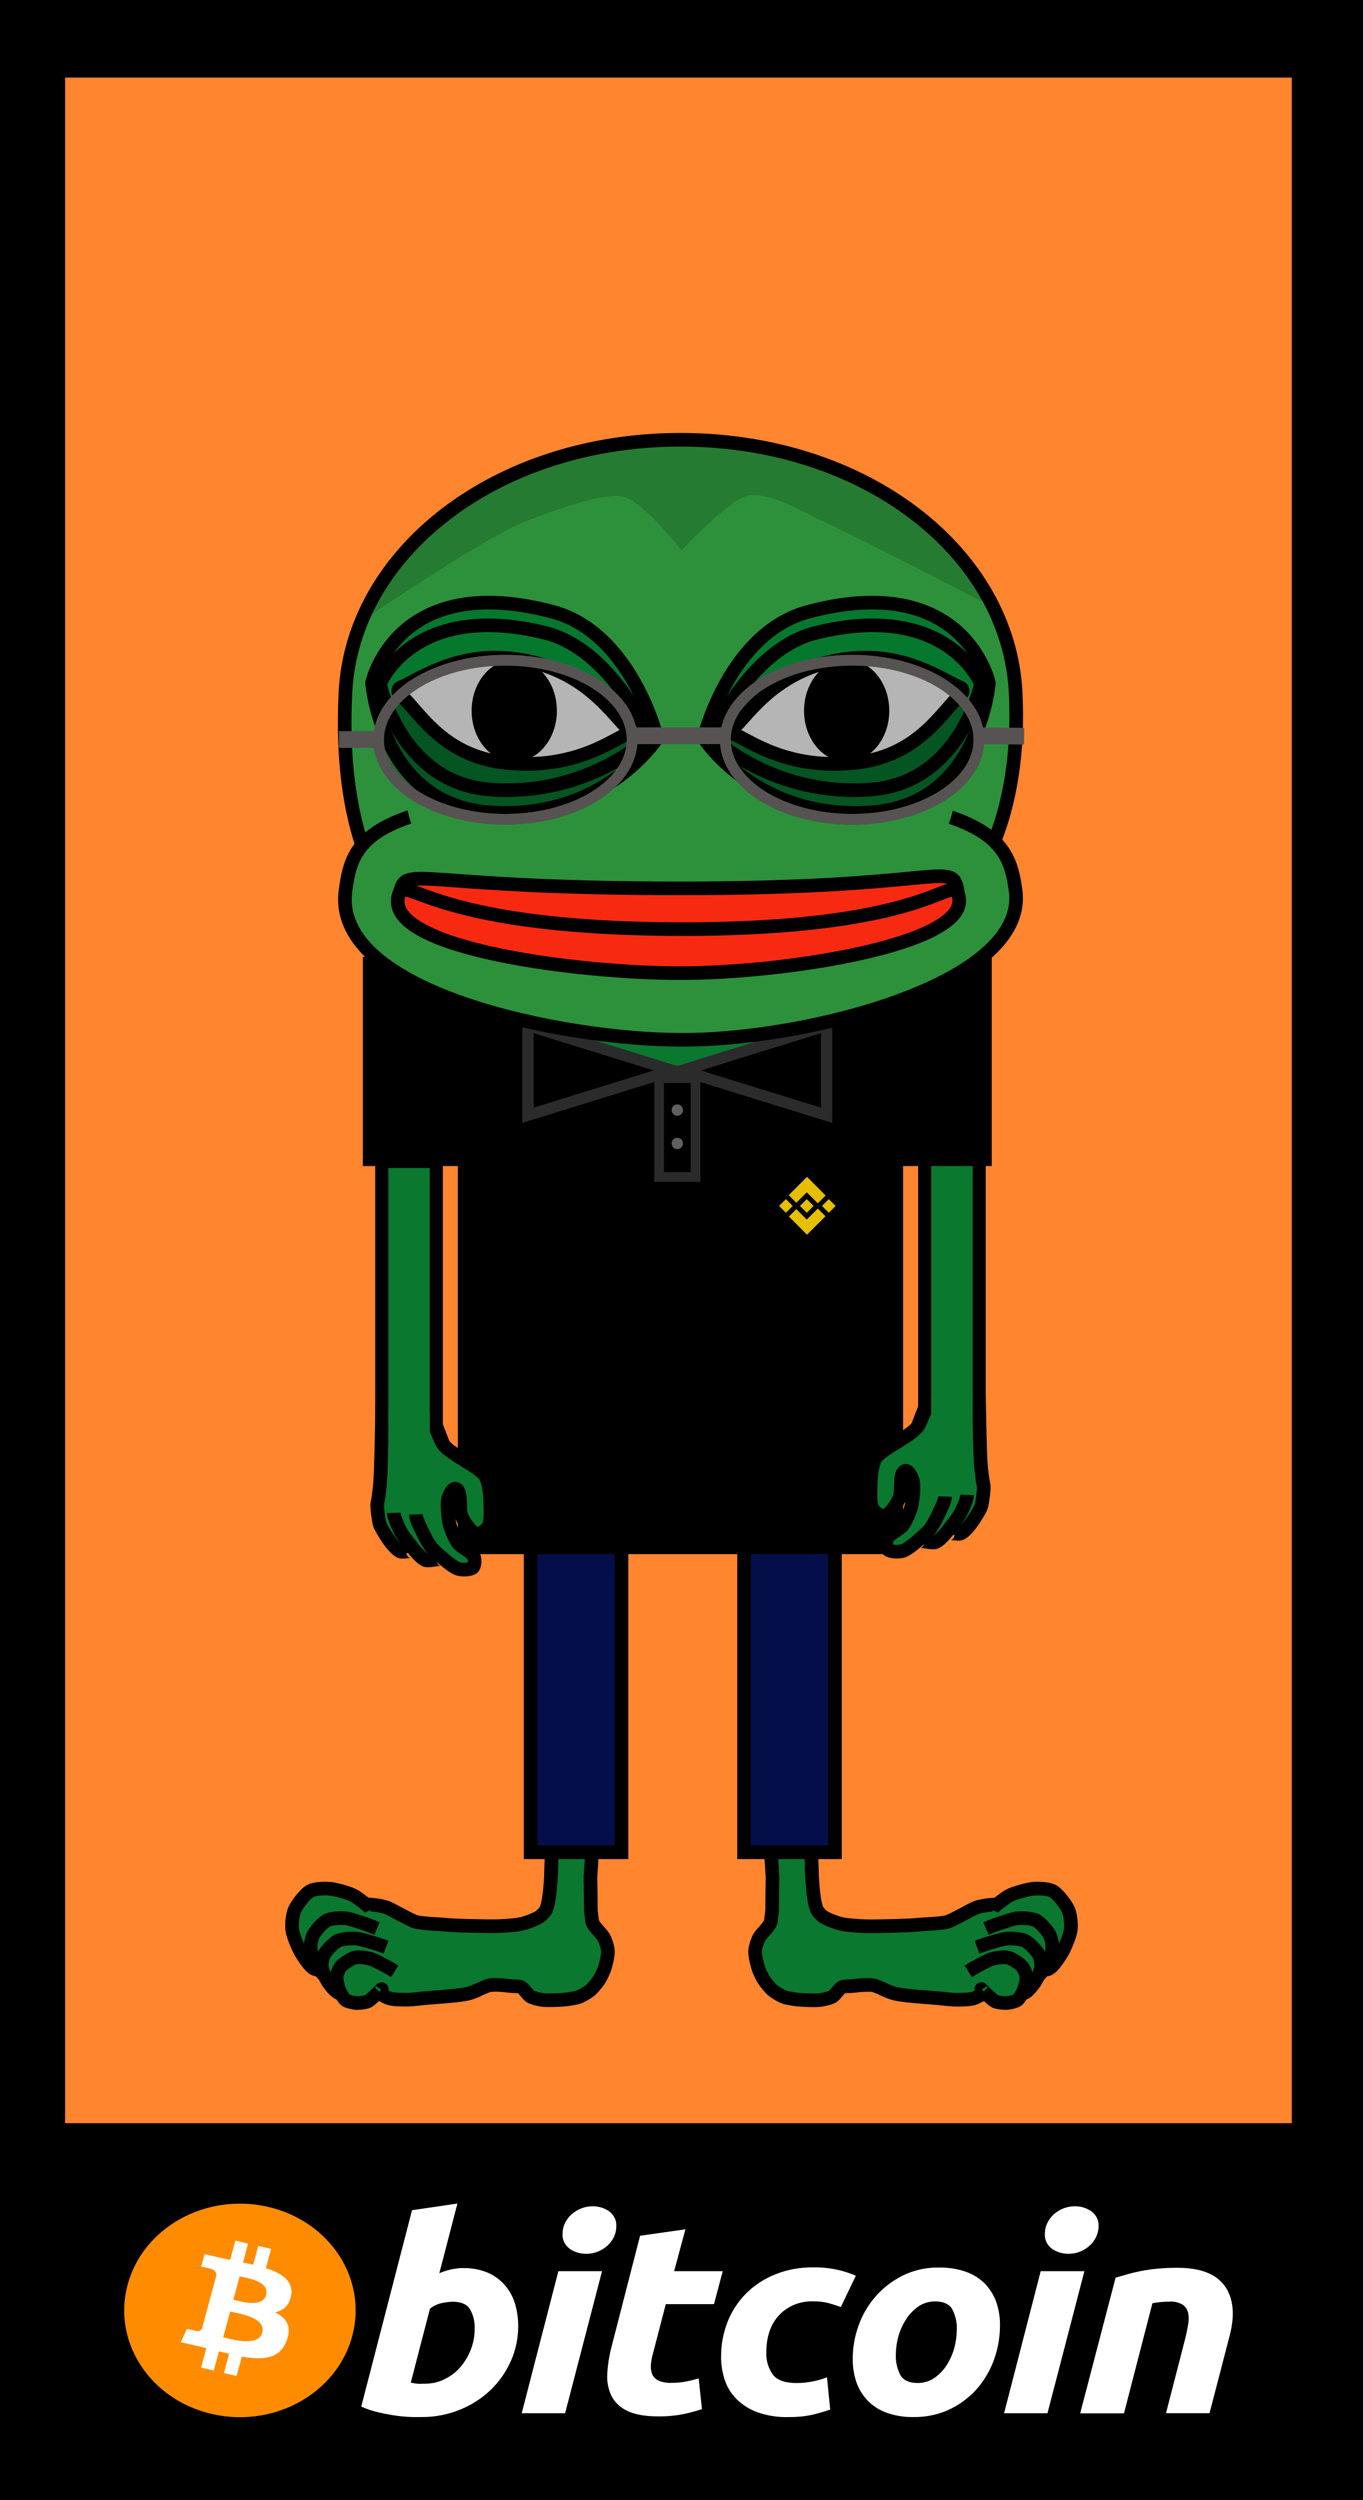 <svg xml:space="preserve" style="enable-background:new 0 0 300 550;" viewBox="0 0 300 550" height="550px" width="300px" y="0px" x="0px" xmlns:xlink="http://www.w3.org/1999/xlink" xmlns="http://www.w3.org/2000/svg" id="Layer_1" version="1.1">
<style type="text/css">
	.st0{fill:#FF852E;}
	.st1{fill:#0A782F;stroke:#000000;stroke-width:3;stroke-miterlimit:10;}
	.st2{fill:#040F4A;stroke:#000000;stroke-width:3;stroke-miterlimit:10;stroke-dasharray:0,0,0,0,0,0;}
	.st3{stroke:#000000;stroke-width:3;stroke-miterlimit:10;stroke-dasharray:0,0,0,0,0,0;}
	.st4{fill:#0A782F;stroke:#000000;stroke-width:2.882;stroke-miterlimit:10;stroke-dasharray:0,0,0,0,0,0;}
	.st5{fill:#0A782F;}
	.st6{stroke:#000000;stroke-width:2.021;stroke-miterlimit:10;stroke-dasharray:0,0,0,0,0,0;}
	.st7{fill:#0A782F;stroke:#000000;stroke-width:3;stroke-miterlimit:10;stroke-dasharray:0,0,0,0,0,0;}
	.st8{stroke:#2B2B2B;stroke-width:2.471;stroke-miterlimit:10;stroke-dasharray:0,0,0,0,0,0;}
	.st9{fill:#2D913B;stroke:#000000;stroke-width:3;stroke-miterlimit:10;}
	.st10{fill:#2D913B;}
	.st11{fill:#F72A11;stroke:#000000;stroke-width:3;stroke-miterlimit:10;}
	.st12{fill:#FFFFFF;stroke:#000000;stroke-width:3;stroke-miterlimit:10;}
	.st13{fill:#06782E;stroke:#000000;stroke-width:3;stroke-miterlimit:10;}
	.st14{fill:#FF8C00;}
	.st15{fill:#FFFFFF;}
	.st16{opacity:0.29;stroke:#575353;stroke-width:2.383;stroke-miterlimit:10;}
	.st17{fill:none;stroke:#575353;stroke-width:2.383;stroke-miterlimit:10;}
	.st18{fill:none;stroke:#575353;stroke-width:3.683;stroke-miterlimit:10;}
	.st19{opacity:0.149;}
	.st20{stroke:#2B2B2B;stroke-width:2.123;stroke-miterlimit:10;stroke-dasharray:0,0,0,0,0,0;}
	.st21{fill:#615F5F;}
	.st22{fill:#E6BF00;}
</style>
<rect height="550" width="300"></rect>
<rect height="450" width="270" class="st0" y="17.07" x="14.33"></rect>
<g>
	<polygon points="130.05,420.33 130.02,416.79 129.96,412.97 130.42,405.93 121.4,405.78 121.37,409.5 121.15,421.05 
		122.15,428.43 130.9,427.11" class="st1"></polygon>
	<path d="M121.37,409.5c0,0-0.07,8.19-1.19,10.61c-0.23,0.5-1.05,1.33-1.52,1.62c-0.91,0.54-2.91,1.31-3.95,1.52
		c-1.31,0.27-3.99,0.45-5.33,0.48c-1.55,0.03-4.65-0.03-6.2-0.08c-1.15-0.04-3.46-0.08-4.6-0.2c-2.18-0.22-4.76-0.21-6.91-0.63
		c-1.17-0.23-5.57-2.9-6.71-3.25c-2.3-0.71-5.22-0.65-5.22-0.65l-6.24,8.38l17.56,8.8l21.7-5.04l17.6-1.75" class="st1"></path>
	<path d="M130.33,422.59c0.12,1.08,2,2.63,2.54,3.57c0.41,0.71,0.94,2.33,0.94,3.15c0,1.02-0.47,3.04-0.84,3.99
		c-0.24,0.63-0.82,1.85-1.21,2.4c-0.42,0.6-1.34,1.75-1.92,2.2c-0.58,0.46-1.87,1.22-2.57,1.45c-0.81,0.26-2.52,0.51-3.37,0.56
		c-1.15,0.07-3.47,0.2-4.6,0.03c-0.67-0.1-2.03-0.41-2.61-0.78c-0.59-0.38-1.35-1.68-1.97-2.01c-0.42-0.23-1.44-0.2-1.92-0.22
		c-0.63-0.03-1.89-0.22-2.52-0.25c-0.63-0.03-1.9-0.09-2.52,0.04c-0.87,0.19-2.48,1.03-3.3,1.36c-0.36,0.15-1.1,0.41-1.49,0.5
		c-0.66,0.15-2.01,0.34-2.68,0.41c-1.71,0.18-5.14,0.44-6.85,0.58c-0.92,0.08-2.75,0.32-3.67,0.33c-1.01,0.01-3.08,0.01-4.05-0.29
		c-0.71-0.22-2.03-0.94-2.6-1.4c-0.53-0.43-2.25-3.5-2.25-4.18" class="st1"></path>
	<path d="M71.93,433.49c-0.75,0.02-2.33-0.05-3.02-0.53c-0.86-0.6-2.2-2.58-2.77-3.6c-0.57-1.03-1.65-3.59-1.81-4.78
		c-0.19-1.36,0.07-3.6,0.63-4.68c0.65-1.24,2.35-3.47,3.47-3.98c1.13-0.52,3.69-0.58,4.94-0.32c1.22,0.25,3.8,0.91,4.87,1.61
		c0.66,0.44,3.12,2.18,3.45,2.88" class="st1"></path>
	<path d="M74.7,435.58c-0.64,0.03-1.99,0.01-2.57-0.33c-0.72-0.43-1.82-1.9-2.28-2.66c-0.46-0.76-1.33-2.67-1.44-3.57
		c-0.13-1.02,0.14-2.72,0.65-3.55c0.58-0.95,2.08-2.67,3.05-3.08c0.98-0.42,3.17-0.52,4.23-0.36c1.04,0.16,3.06,0.91,4.08,1.22
		c0.62,0.19,1.68,0.63,2.56,1.01" class="st1"></path>
	<path d="M76.8,438.57c-0.62,0.04-1.91,0.04-2.47-0.25c-0.69-0.37-1.72-1.66-2.15-2.33c-0.43-0.67-1.23-2.35-1.33-3.15
		c-0.11-0.91,0.18-2.42,0.68-3.17c0.58-0.86,2.05-2.41,2.99-2.8c0.95-0.39,3.06-0.52,4.08-0.39c1,0.13,2.93,0.76,3.91,1.02
		c0.59,0.16,1.61,0.54,2.45,0.85" class="st1"></path>
	<path d="M83.94,437.69c0.34-0.53-0.62,0.61-1.11,1.02c-0.47,0.39-1.32,1.33-1.89,1.57c-0.66,0.28-2.14,0.42-2.85,0.32
		c-0.53-0.08-1.63-0.3-2.05-0.64c-0.52-0.43-1.16-1.66-1.4-2.29c-0.25-0.63-0.62-2.15-0.55-2.82c0.08-0.76,0.59-1.96,1.15-2.48
		c0.64-0.6,2.18-1.62,3.05-1.77c0.88-0.15,2.69,0.11,3.53,0.4c0.82,0.28,2.35,1.14,3.13,1.53c0.47,0.24,1.27,0.72,1.93,1.13" class="st1"></path>
</g>
<g>
	<polygon points="169.95,420.34 169.98,416.8 170.04,412.98 169.58,405.94 178.6,405.79 178.63,409.51 178.85,421.06 
		177.85,428.43 169.1,427.12" class="st1"></polygon>
	<path d="M178.63,409.51c0,0,0.07,8.19,1.19,10.61c0.23,0.5,1.05,1.33,1.52,1.62c0.91,0.54,2.91,1.31,3.95,1.52
		c1.31,0.27,3.99,0.45,5.33,0.48c1.55,0.03,4.65-0.03,6.2-0.08c1.15-0.04,3.46-0.08,4.6-0.2c2.18-0.22,4.76-0.21,6.91-0.63
		c1.17-0.23,5.57-2.9,6.71-3.25c2.3-0.71,5.22-0.65,5.22-0.65l6.24,8.38l-17.56,8.8l-21.7-5.04l-17.6-1.75" class="st1"></path>
	<path d="M169.67,422.6c-0.12,1.08-2,2.63-2.54,3.57c-0.41,0.71-0.94,2.33-0.94,3.15c0,1.02,0.47,3.04,0.84,3.99
		c0.24,0.63,0.82,1.85,1.21,2.4c0.42,0.6,1.34,1.75,1.92,2.2c0.58,0.46,1.87,1.22,2.57,1.45c0.81,0.26,2.52,0.51,3.37,0.56
		c1.15,0.07,3.47,0.2,4.6,0.03c0.67-0.1,2.03-0.41,2.61-0.78c0.59-0.38,1.35-1.68,1.97-2.01c0.42-0.23,1.44-0.2,1.92-0.22
		c0.63-0.03,1.89-0.22,2.52-0.25c0.63-0.03,1.9-0.09,2.52,0.04c0.87,0.19,2.48,1.03,3.3,1.36c0.36,0.15,1.1,0.41,1.49,0.5
		c0.66,0.15,2.01,0.34,2.68,0.41c1.71,0.18,5.14,0.44,6.85,0.58c0.92,0.08,2.75,0.32,3.67,0.33c1.01,0.01,3.08,0.01,4.05-0.29
		c0.71-0.22,2.03-0.94,2.6-1.4c0.53-0.43,2.25-3.5,2.25-4.18" class="st1"></path>
	<path d="M228.07,433.5c0.75,0.02,2.33-0.05,3.02-0.53c0.86-0.6,2.2-2.58,2.77-3.6c0.57-1.03,1.65-3.59,1.81-4.78
		c0.19-1.36-0.07-3.6-0.63-4.68c-0.65-1.24-2.35-3.47-3.47-3.98c-1.13-0.52-3.69-0.58-4.94-0.32c-1.22,0.25-3.8,0.91-4.87,1.61
		c-0.66,0.44-3.12,2.18-3.45,2.88" class="st1"></path>
	<path d="M225.3,435.58c0.64,0.03,1.99,0.01,2.57-0.33c0.72-0.43,1.82-1.9,2.28-2.66c0.46-0.76,1.33-2.67,1.44-3.57
		c0.13-1.02-0.14-2.72-0.65-3.55c-0.58-0.95-2.08-2.67-3.05-3.08c-0.98-0.42-3.17-0.52-4.23-0.36c-1.04,0.16-3.06,0.91-4.08,1.22
		c-0.62,0.19-1.68,0.63-2.56,1.01" class="st1"></path>
	<path d="M223.2,438.58c0.62,0.04,1.91,0.04,2.47-0.25c0.69-0.37,1.72-1.66,2.15-2.33c0.43-0.67,1.23-2.35,1.33-3.15
		c0.11-0.91-0.18-2.42-0.68-3.17c-0.58-0.86-2.05-2.41-2.99-2.8c-0.95-0.39-3.06-0.52-4.08-0.39c-1,0.13-2.93,0.76-3.91,1.02
		c-0.59,0.16-1.61,0.54-2.45,0.85" class="st1"></path>
	<path d="M216.06,437.69c-0.34-0.53,0.62,0.61,1.11,1.02c0.47,0.39,1.32,1.33,1.89,1.57c0.66,0.28,2.14,0.42,2.85,0.32
		c0.53-0.08,1.63-0.3,2.05-0.64c0.52-0.43,1.16-1.66,1.4-2.29c0.25-0.63,0.62-2.15,0.55-2.82c-0.08-0.76-0.59-1.96-1.15-2.48
		c-0.64-0.6-2.18-1.62-3.05-1.77c-0.88-0.15-2.69,0.11-3.53,0.4c-0.82,0.28-2.35,1.14-3.13,1.53c-0.47,0.24-1.27,0.72-1.93,1.13" class="st1"></path>
</g>
<rect height="97" width="20" class="st2" y="310.47" x="163.77"></rect>
<rect height="97" width="20" class="st2" y="310.47" x="116.79"></rect>
<rect height="143" width="95" class="st3" y="197.39" x="102.27"></rect>
<g>
	<g>
		<path d="M208.61,337.63c0.03-0.69,2.09-0.04,2.75-0.25c0.92-0.3,2.18-1.95,2.73-2.74c0.57-0.83,1.82-2.8,1.96-3.51
			c0.14-0.71,0.66-3.61,0.41-4.63c-0.25-1.02-0.48-3.28-0.57-4.37c-0.12-1.55-0.2-4.7-0.24-6.26c-0.06-2.26-0.2-9.54-0.2-9.54
			l-10.19-0.99l-4.11,10.58c0,0,3.68,10.1,3.42,16.7" class="st1"></path>
		<path d="M201.91,339.45c0.04-0.97,2.93,0.1,3.87-0.16c0.96-0.26,2.31-1.91,2.92-2.69c0.68-0.88,2.11-2.61,2.64-3.6
			c0.52-0.97,1.49-3.04,1.53-4.14" class="st1"></path>
		<path d="M204.45,307.37c-0.05,1.36-1.58,4.8-2.18,6.02c-1.15,2.34-8.09,5.19-9.52,7.37
			c-0.81,1.25-1.13,4.36-1.11,5.85c0.01,1.32-0.25,4.14,0.43,5.27c0.39,0.64,1.77,1.82,2.5,1.66c1.32-0.29,2.98-2.89,3.45-4.15
			c0.53-1.4-0.19-5.53,1.27-5.84c0.76-0.16,1.61,1.82,1.7,2.59c0.17,1.41-0.08,4.31-0.51,5.67c-0.31,1-1.14,2.96-1.79,3.78
			c-0.71,0.88-2.99,1.88-3.44,2.91c-0.25,0.55-0.23,2.03,0.23,2.42c0.64,0.53,2.54,0.52,3.32,0.24c0.72-0.26,1.97-1.2,2.56-1.7
			c0.86-0.73,2.6-2.17,3.3-3.05c0.46-0.58,1.19-1.87,1.5-2.54c0.53-1.14,1.81-3.4,1.86-4.66" class="st1"></path>
	</g>
	<rect height="56.95" width="12" class="st4" y="251.55" x="203.52"></rect>
	<rect height="5.7" width="9.15" class="st5" y="306.78" x="204.94"></rect>
</g>
<g>
	<g>
		<path d="M90.95,341.58c-0.03-0.69-2.09-0.04-2.75-0.25c-0.92-0.3-2.18-1.95-2.73-2.74c-0.57-0.83-1.82-2.8-1.96-3.51
			c-0.14-0.71-0.66-3.61-0.41-4.63c0.25-1.02,0.48-3.28,0.57-4.37c0.12-1.55,0.2-4.7,0.24-6.26c0.06-2.26,0.2-9.54,0.2-9.54
			l10.19-0.99l4.11,10.58c0,0-3.68,10.1-3.42,16.7" class="st1"></path>
		<path d="M97.65,343.4c-0.04-0.97-2.93,0.1-3.87-0.16c-0.96-0.26-2.31-1.91-2.92-2.69c-0.68-0.88-2.11-2.61-2.64-3.6
			c-0.52-0.97-1.49-3.04-1.53-4.14" class="st1"></path>
		<path d="M95.1,311.31c0.05,1.36,1.58,4.8,2.18,6.02c1.15,2.34,8.09,5.19,9.52,7.37c0.81,1.25,1.13,4.36,1.11,5.85
			c-0.01,1.32,0.25,4.14-0.43,5.27c-0.39,0.64-1.77,1.82-2.5,1.66c-1.32-0.29-2.98-2.89-3.45-4.15c-0.53-1.4,0.19-5.53-1.27-5.84
			c-0.76-0.16-1.61,1.82-1.7,2.59c-0.17,1.41,0.08,4.31,0.51,5.67c0.31,1,1.14,2.96,1.79,3.78c0.71,0.88,2.99,1.88,3.44,2.91
			c0.25,0.55,0.23,2.03-0.23,2.42c-0.64,0.53-2.54,0.52-3.32,0.24c-0.72-0.26-1.97-1.2-2.56-1.7c-0.86-0.73-2.6-2.17-3.3-3.05
			c-0.46-0.58-1.19-1.87-1.5-2.54c-0.53-1.14-1.81-3.4-1.86-4.66" class="st1"></path>
	</g>
	<rect height="56.95" width="12" class="st4" y="255.5" x="84.03"></rect>
	<rect height="5.7" width="9.15" class="st5" y="310.73" x="85.46"></rect>
</g>
<rect height="44" width="20" class="st6" y="211.5" x="197.27"></rect>
<rect height="44" width="20" class="st6" y="211.5" x="80.88"></rect>
<rect height="18.77" width="46.5" class="st7" y="217.91" x="125.52"></rect>
<g>
	<polygon points="148.07,235.48 116.2,225.6 116.2,245.35" class="st8"></polygon>
	<polygon points="150.08,235.48 181.95,225.6 181.95,245.35" class="st8"></polygon>
</g>
<g>
	<path d="M76.04,152.24c1.58-30.61,33.02-55.5,73.75-55.5s72.18,24.89,73.75,55.5c2.69,52.43-34.52,72-75.25,72
		S73.07,209.89,76.04,152.24z" class="st9"></path>
	<path d="M76.04,196c1.58-12,4.87-21.76,73.75-21.76c67.88,0,72.18,9.76,73.75,21.76
		c2.69,20.56-46.43,32.95-73.77,32.74C124.42,228.74,73.07,218.61,76.04,196z" class="st9"></path>
	<path d="M89.62,173.66c1.29-12,60.16-21.76,60.16-21.76s58.88,9.76,60.16,21.76c2.19,20.56-37.87,32.95-60.17,32.74
		C129.09,206.39,87.2,196.26,89.62,173.66z" class="st10"></path>
</g>
<g>
	<path d="M88.04,196.26c1.32-6.14,4.1-0.83,61.73-0.83c56.79,0,59.61-6.06,60.92,0.08
		c2.25,10.52-37.58,12.08-60.46,11.97C129.03,207.48,85.55,207.82,88.04,196.26z" class="st11"></path>
	<path d="M87.64,197.33c1.32-6.14,4.98,7.06,62.61,7.06c56.79,0,59.48-13.2,60.8-7.06
		c2.25,10.52-38.84,16.85-61.72,16.74C128.11,214.07,85.15,208.89,87.64,197.33z" class="st11"></path>
</g>
<g>
	<path d="M189.71,171.56c-16.5,2.86-25.09-6.77-28.82-8.52c-0.24-0.11-0.26-0.72-0.03-0.95
		c3.62-3.66,8.09-20.11,25.49-23.14c13.19-2.3,19.8,2.36,24.13,4.73" class="st12"></path>
	<path d="M154.9,162.36c0,0,5.61-23.19,23.09-27.8c34.36-9.06,39.66,15.66,39.66,15.66s-2.01,26.54-25.46,28.44
		C166.65,180.72,154.9,162.36,154.9,162.36z" class="st13"></path>
	<path d="M156.65,162.19c0,0,8.24-19.39,23-23c29.02-7.09,36.25,11.25,36.25,11.25s-4.45,21.77-24.25,23.25
		C170.08,175.31,156.65,162.19,156.65,162.19z" class="st13"></path>
	<path d="M161,161.25c-0.23-0.08-0.26-0.51-0.04-0.67c3.37-2.53,9.44-13.87,25.87-15.71
		c12.46-1.4,20.53,4.69,24.68,6.44c0.45,0.19,0.51,1.02,0.09,1.37c-3.89,3.2-9.06,13.53-23.13,15.1
		C172.88,169.5,164.57,162.54,161,161.25z" class="st12"></path>
	<ellipse ry="11.25" rx="9.38" cy="156.35" cx="186.35"></ellipse>
	<path d="M109.83,171.56c16.5,2.86,25.09-6.77,28.82-8.52c0.24-0.11,0.26-0.72,0.03-0.95
		c-3.62-3.66-8.09-20.11-25.49-23.14c-13.19-2.3-19.8,2.36-24.13,4.73" class="st12"></path>
	<path d="M144.64,162.36c0,0-5.61-23.19-23.09-27.8c-34.36-9.06-39.66,15.66-39.66,15.66s2.01,26.54,25.46,28.44
		C132.89,180.72,144.64,162.36,144.64,162.36z" class="st13"></path>
	<path d="M142.89,162.19c0,0-8.24-19.39-23-23c-29.02-7.09-36.25,11.25-36.25,11.25s4.45,21.77,24.25,23.25
		C129.46,175.31,142.89,162.19,142.89,162.19z" class="st13"></path>
	<path d="M138.54,161.25c0.23-0.08,0.26-0.51,0.04-0.67c-3.37-2.53-9.44-13.87-25.87-15.71
		c-12.46-1.4-20.53,4.69-24.68,6.44c-0.45,0.19-0.51,1.02-0.09,1.37c3.89,3.2,9.06,13.53,23.13,15.1
		C126.66,169.5,134.97,162.54,138.54,161.25z" class="st12"></path>
	<ellipse ry="11.25" rx="9.38" cy="156.35" cx="113.19"></ellipse>
</g>
<g>
	<g id="Layer_x0020_1_1_">
		<g id="_1421487920208">
			<path d="M77.53,513.91c-3.39,12.59-17.2,20.26-30.85,17.14c-13.65-3.12-21.98-15.86-18.59-28.45
				c3.39-12.59,17.2-20.26,30.85-17.14c0.02,0.01,0.05,0.01,0.07,0.02C72.63,488.63,80.91,501.34,77.53,513.91z" class="st14"></path>
			<path d="M58.59,504.84c-0.8,2.94-5.65,1.43-7.23,1.07l1.39-5.14c1.55,0.35,6.63,1.03,5.81,4.07H58.59z
				 M57.72,513.14c-0.86,3.2-6.7,1.47-8.6,1.03l1.54-5.67C52.55,508.94,58.62,509.8,57.72,513.14z M64.09,504.88
				c0.5-3.13-2.08-4.81-5.57-5.92l1.15-4.23l-2.83-0.65l-1.11,4.12c-0.73-0.17-1.49-0.33-2.24-0.48l1.11-4.17l-2.79-0.65l-1.15,4.23
				l-1.78-0.37l-3.86-0.89l-0.74,2.75c0,0,2.07,0.44,2.03,0.47c0.79,0.09,1.37,0.74,1.31,1.47l-1.31,4.82
				c0.1,0.02,0.19,0.05,0.29,0.09l-0.29-0.07l-1.82,6.76c-0.17,0.49-0.74,0.77-1.28,0.61h0c0,0.04-2.04-0.46-2.04-0.46l-1.39,2.94
				l3.64,0.83l1.99,0.48l-1.15,4.28l2.79,0.65l1.15-4.23c0.75,0.19,1.49,0.37,2.22,0.53l-1.13,4.25l2.79,0.64l1.15-4.27
				c4.78,0.83,8.35,0.5,9.86-3.48c1.22-3.2-0.06-5.04-2.57-6.25C62.34,508.28,63.7,507.2,64.09,504.88L64.09,504.88z" class="st15"></path>
			<path d="M93.65,524.37c1.49,0,2.95-0.35,4.25-1.01c1.34-0.66,2.51-1.56,3.45-2.66c0.98-1.16,1.75-2.45,2.28-3.84
				c0.56-1.43,0.85-2.94,0.84-4.46c0.09-1.54-0.27-3.08-1.04-4.45c-0.68-1.06-1.96-1.61-3.8-1.61c-0.8,0.03-1.6,0.13-2.39,0.3
				c-0.97,0.2-1.87,0.63-2.61,1.25l-4.22,16.26l0.68,0.12c0.2,0.05,0.41,0.08,0.61,0.09c0.26,0.03,0.53,0.04,0.8,0.04L93.65,524.37
				L93.65,524.37z M102.03,498.95c1.84-0.04,3.67,0.31,5.35,1.01c1.46,0.64,2.73,1.58,3.74,2.74c1.03,1.2,1.79,2.58,2.23,4.06
				c0.48,1.63,0.72,3.31,0.71,5c0,5.25-2.21,10.3-6.16,14.08c-1.92,1.81-4.19,3.26-6.71,4.27c-2.64,1.07-5.49,1.62-8.37,1.6h-2.04
				c-1.11-0.03-2.21-0.12-3.31-0.26c-1.34-0.18-2.67-0.42-3.98-0.73c-1.37-0.3-2.71-0.74-3.98-1.31l11.18-43.2l9.99-1.47
				l-3.98,15.33c0.83-0.35,1.69-0.62,2.57-0.83c0.91-0.2,1.84-0.31,2.78-0.3L102.03,498.95L102.03,498.95z" class="st15"></path>
			<path d="M129.02,495.8c-1.3,0.01-2.57-0.37-3.61-1.09c-1.1-0.81-1.7-2.07-1.59-3.36c0-0.81,0.18-1.61,0.55-2.34
				c0.35-0.71,0.84-1.36,1.46-1.91c0.61-0.54,1.32-0.97,2.09-1.28c0.8-0.32,1.67-0.48,2.55-0.48c1.29,0,2.55,0.38,3.58,1.1
				c1.1,0.81,1.7,2.07,1.59,3.36c0.01,0.81-0.18,1.61-0.54,2.35c-0.35,0.71-0.84,1.36-1.45,1.9c-0.61,0.54-1.32,0.97-2.09,1.28
				c-0.8,0.32-1.67,0.48-2.55,0.47L129.02,495.8L129.02,495.8z M124.38,530.88h-9.55l8.07-31.26h9.61L124.38,530.88L124.38,530.88z" class="st15"></path>
			<path d="M140.87,491.83l9.99-1.42l-2.48,9.21h10.7l-1.93,7.25h-10.61l-2.83,10.91c-0.25,0.83-0.4,1.69-0.45,2.55
				c-0.06,0.7,0.05,1.4,0.33,2.05c0.27,0.59,0.76,1.06,1.39,1.33c0.9,0.37,1.88,0.53,2.87,0.48c1.01,0,2.01-0.09,3-0.27
				c0.99-0.18,1.97-0.42,2.93-0.73l0.72,6.78c-1.37,0.45-2.77,0.83-4.2,1.12c-1.76,0.34-3.55,0.5-5.35,0.48
				c-2.97,0-5.26-0.41-6.9-1.22c-1.53-0.72-2.76-1.89-3.49-3.33c-0.71-1.53-1.01-3.19-0.9-4.84c0.11-1.94,0.41-3.87,0.9-5.77
				l6.33-24.61L140.87,491.83L140.87,491.83z" class="st15"></path>
			<path d="M158.72,518.39c-0.02-2.59,0.46-5.17,1.42-7.61c0.9-2.31,2.28-4.43,4.06-6.24c1.8-1.8,3.98-3.24,6.42-4.21
				c2.65-1.06,5.52-1.58,8.41-1.55c1.75-0.02,3.49,0.15,5.19,0.51c1.43,0.31,2.82,0.76,4.16,1.34l-3.32,6.88
				c-0.86-0.32-1.75-0.6-2.67-0.86c-1.1-0.28-2.24-0.41-3.38-0.39c-2.89-0.1-5.66,1.03-7.54,3.05c-1.86,2.02-2.8,4.74-2.8,8.15
				c-0.09,1.73,0.41,3.44,1.42,4.9c0.94,1.25,2.69,1.87,5.22,1.87c1.22,0,2.43-0.12,3.61-0.36c1.06-0.21,2.1-0.51,3.1-0.89
				l0.71,7.08c-1.3,0.45-2.63,0.84-3.98,1.16c-1.71,0.36-3.47,0.52-5.22,0.5c-2.33,0.06-4.65-0.3-6.83-1.06
				c-1.73-0.64-3.29-1.63-4.57-2.88c-1.21-1.22-2.11-2.67-2.62-4.26c-0.54-1.67-0.81-3.4-0.8-5.14L158.72,518.39L158.72,518.39z" class="st15"></path>
			<path d="M205.85,506.28c-1.35-0.02-2.66,0.38-3.74,1.12c-1.09,0.78-2.01,1.75-2.7,2.85
				c-0.76,1.18-1.33,2.45-1.69,3.77c-0.35,1.27-0.53,2.58-0.54,3.89c-0.09,1.6,0.27,3.2,1.03,4.64c0.69,1.11,1.93,1.67,3.74,1.67
				c1.35,0.02,2.67-0.38,3.74-1.13c1.1-0.78,2.01-1.75,2.71-2.85c0.75-1.18,1.3-2.45,1.65-3.77c0.35-1.27,0.53-2.58,0.54-3.9
				c0.09-1.6-0.27-3.2-1.03-4.64c-0.69-1.1-1.94-1.66-3.74-1.66L205.85,506.28L205.85,506.28z M201.07,531.71
				c-2.03,0.04-4.05-0.28-5.94-0.95c-1.59-0.58-3.02-1.49-4.16-2.67c-1.12-1.19-1.97-2.57-2.48-4.07c-0.56-1.68-0.83-3.44-0.8-5.2
				c0.01-2.42,0.43-4.83,1.25-7.13c0.8-2.32,2.04-4.48,3.68-6.39c1.64-1.91,3.68-3.5,5.99-4.67c2.49-1.24,5.29-1.86,8.12-1.81
				c2.02-0.03,4.02,0.29,5.91,0.95c1.59,0.57,3.02,1.47,4.18,2.63c1.11,1.19,1.96,2.58,2.48,4.07c0.57,1.68,0.84,3.44,0.8,5.2
				c-0.01,2.42-0.42,4.83-1.22,7.13c-0.78,2.32-2.01,4.49-3.61,6.42c-1.62,1.92-3.65,3.5-5.96,4.66
				C206.77,531.13,203.94,531.76,201.07,531.71L201.07,531.71z" class="st15"></path>
			<path d="M235.18,495.8c-1.3,0.01-2.57-0.37-3.61-1.09c-1.11-0.81-1.7-2.07-1.59-3.36c0-0.81,0.18-1.61,0.55-2.34
				c0.34-0.71,0.82-1.36,1.42-1.91c0.62-0.53,1.33-0.97,2.1-1.28c0.8-0.32,1.67-0.48,2.54-0.48c1.3-0.01,2.57,0.38,3.61,1.1
				c1.1,0.81,1.7,2.07,1.59,3.36c0,0.81-0.19,1.61-0.56,2.35c-0.35,0.71-0.83,1.36-1.44,1.9c-0.61,0.54-1.32,0.97-2.09,1.28
				C236.91,495.65,236.05,495.81,235.18,495.8L235.18,495.8z M230.55,530.88H221l8.06-31.26h9.62L230.55,530.88L230.55,530.88z" class="st15"></path>
			<path d="M245.55,501.04c0.72-0.19,1.53-0.43,2.39-0.68c0.86-0.26,1.86-0.49,2.97-0.73
				c1.21-0.24,2.44-0.42,3.67-0.54c1.53-0.15,3.07-0.22,4.61-0.21c5.03,0,8.5,1.35,10.41,4.04c1.14,1.61,1.72,3.58,1.74,5.91v0.17
				c-0.01,1.51-0.25,3.17-0.73,4.98l-4.39,16.88h-9.58l4.26-16.53c0.25-1.03,0.46-2.02,0.61-3c0.17-0.84,0.17-1.71,0-2.55
				c-0.16-0.71-0.58-1.34-1.19-1.78c-0.85-0.51-1.86-0.75-2.87-0.68c-1.28,0-2.55,0.12-3.8,0.36l-6.26,24.22h-9.64L245.55,501.04
				L245.55,501.04z" class="st15"></path>
		</g>
	</g>
</g>
<g>
	<g>
		<ellipse ry="17.5" rx="27.91" cy="162.74" cx="187.56" class="st16"></ellipse>
		<ellipse ry="17.5" rx="27.91" cy="162.74" cx="187.56" class="st17"></ellipse>
	</g>
	<g>
		<ellipse ry="17.5" rx="27.91" cy="162.74" cx="111.23" class="st16"></ellipse>
		<ellipse ry="17.5" rx="27.91" cy="162.74" cx="111.23" class="st17"></ellipse>
	</g>
	<line y2="161.85" x2="159.72" y1="161.85" x1="138.54" class="st18"></line>
	<line y2="162.68" x2="84.29" y1="162.68" x1="74.59" class="st18"></line>
	<line y2="161.95" x2="225.41" y1="161.85" x1="214.3" class="st18"></line>
</g>
<path d="M79.75,136.51c0,0,25.13-17.02,34.34-21.11c4.45-1.98,17.88-7,22.69-6.23c4.62,0.74,13.22,11.93,13.22,11.93
	s10.42-11.18,14.5-12.02c4.85-1,11.95,3.44,16.45,5.52c9.54,4.41,37.54,18.94,37.54,18.94l-9.93-14.72l-12.78-9.47l-20.39-9.12
	l-20-3.2l-17-0.23l-22.59,5.25l-13.81,8.1l-11.07,9.13L79.75,136.51z" class="st19"></path>
<rect height="21.75" width="8" class="st20" y="237.18" x="145.08"></rect>
<circle r="1.25" cy="244.2" cx="149.08" class="st21"></circle>
<circle r="1.25" cy="251.55" cx="149.08" class="st21"></circle>
<g>
	
		<rect height="9" width="9" class="st22" transform="matrix(0.707 0.707 -0.707 0.707 239.617 -47.89)" y="260.8" x="173.12"></rect>
	<rect height="4.24" width="4.24" transform="matrix(0.707 -0.707 0.707 0.707 -135.572 203.298)" y="263.18" x="175.5"></rect>
	
		<rect height="2.12" width="2.12" class="st22" transform="matrix(0.707 -0.707 0.707 0.707 -135.572 203.298)" y="264.24" x="176.56"></rect>
	<rect height="4.24" width="4.24" transform="matrix(0.707 -0.707 0.707 0.707 -134.151 206.728)" y="263.18" x="180.35"></rect>
	
		<rect height="2.12" width="2.12" class="st22" transform="matrix(0.707 -0.707 0.707 0.707 -134.151 206.728)" y="264.24" x="181.41"></rect>
	<rect height="4.24" width="4.24" transform="matrix(0.707 -0.707 0.707 0.707 -136.919 200.046)" y="263.18" x="170.9"></rect>
	
		<rect height="2.12" width="2.12" class="st22" transform="matrix(0.707 -0.707 0.707 0.707 -136.919 200.046)" y="264.24" x="171.96"></rect>
</g>
</svg>
